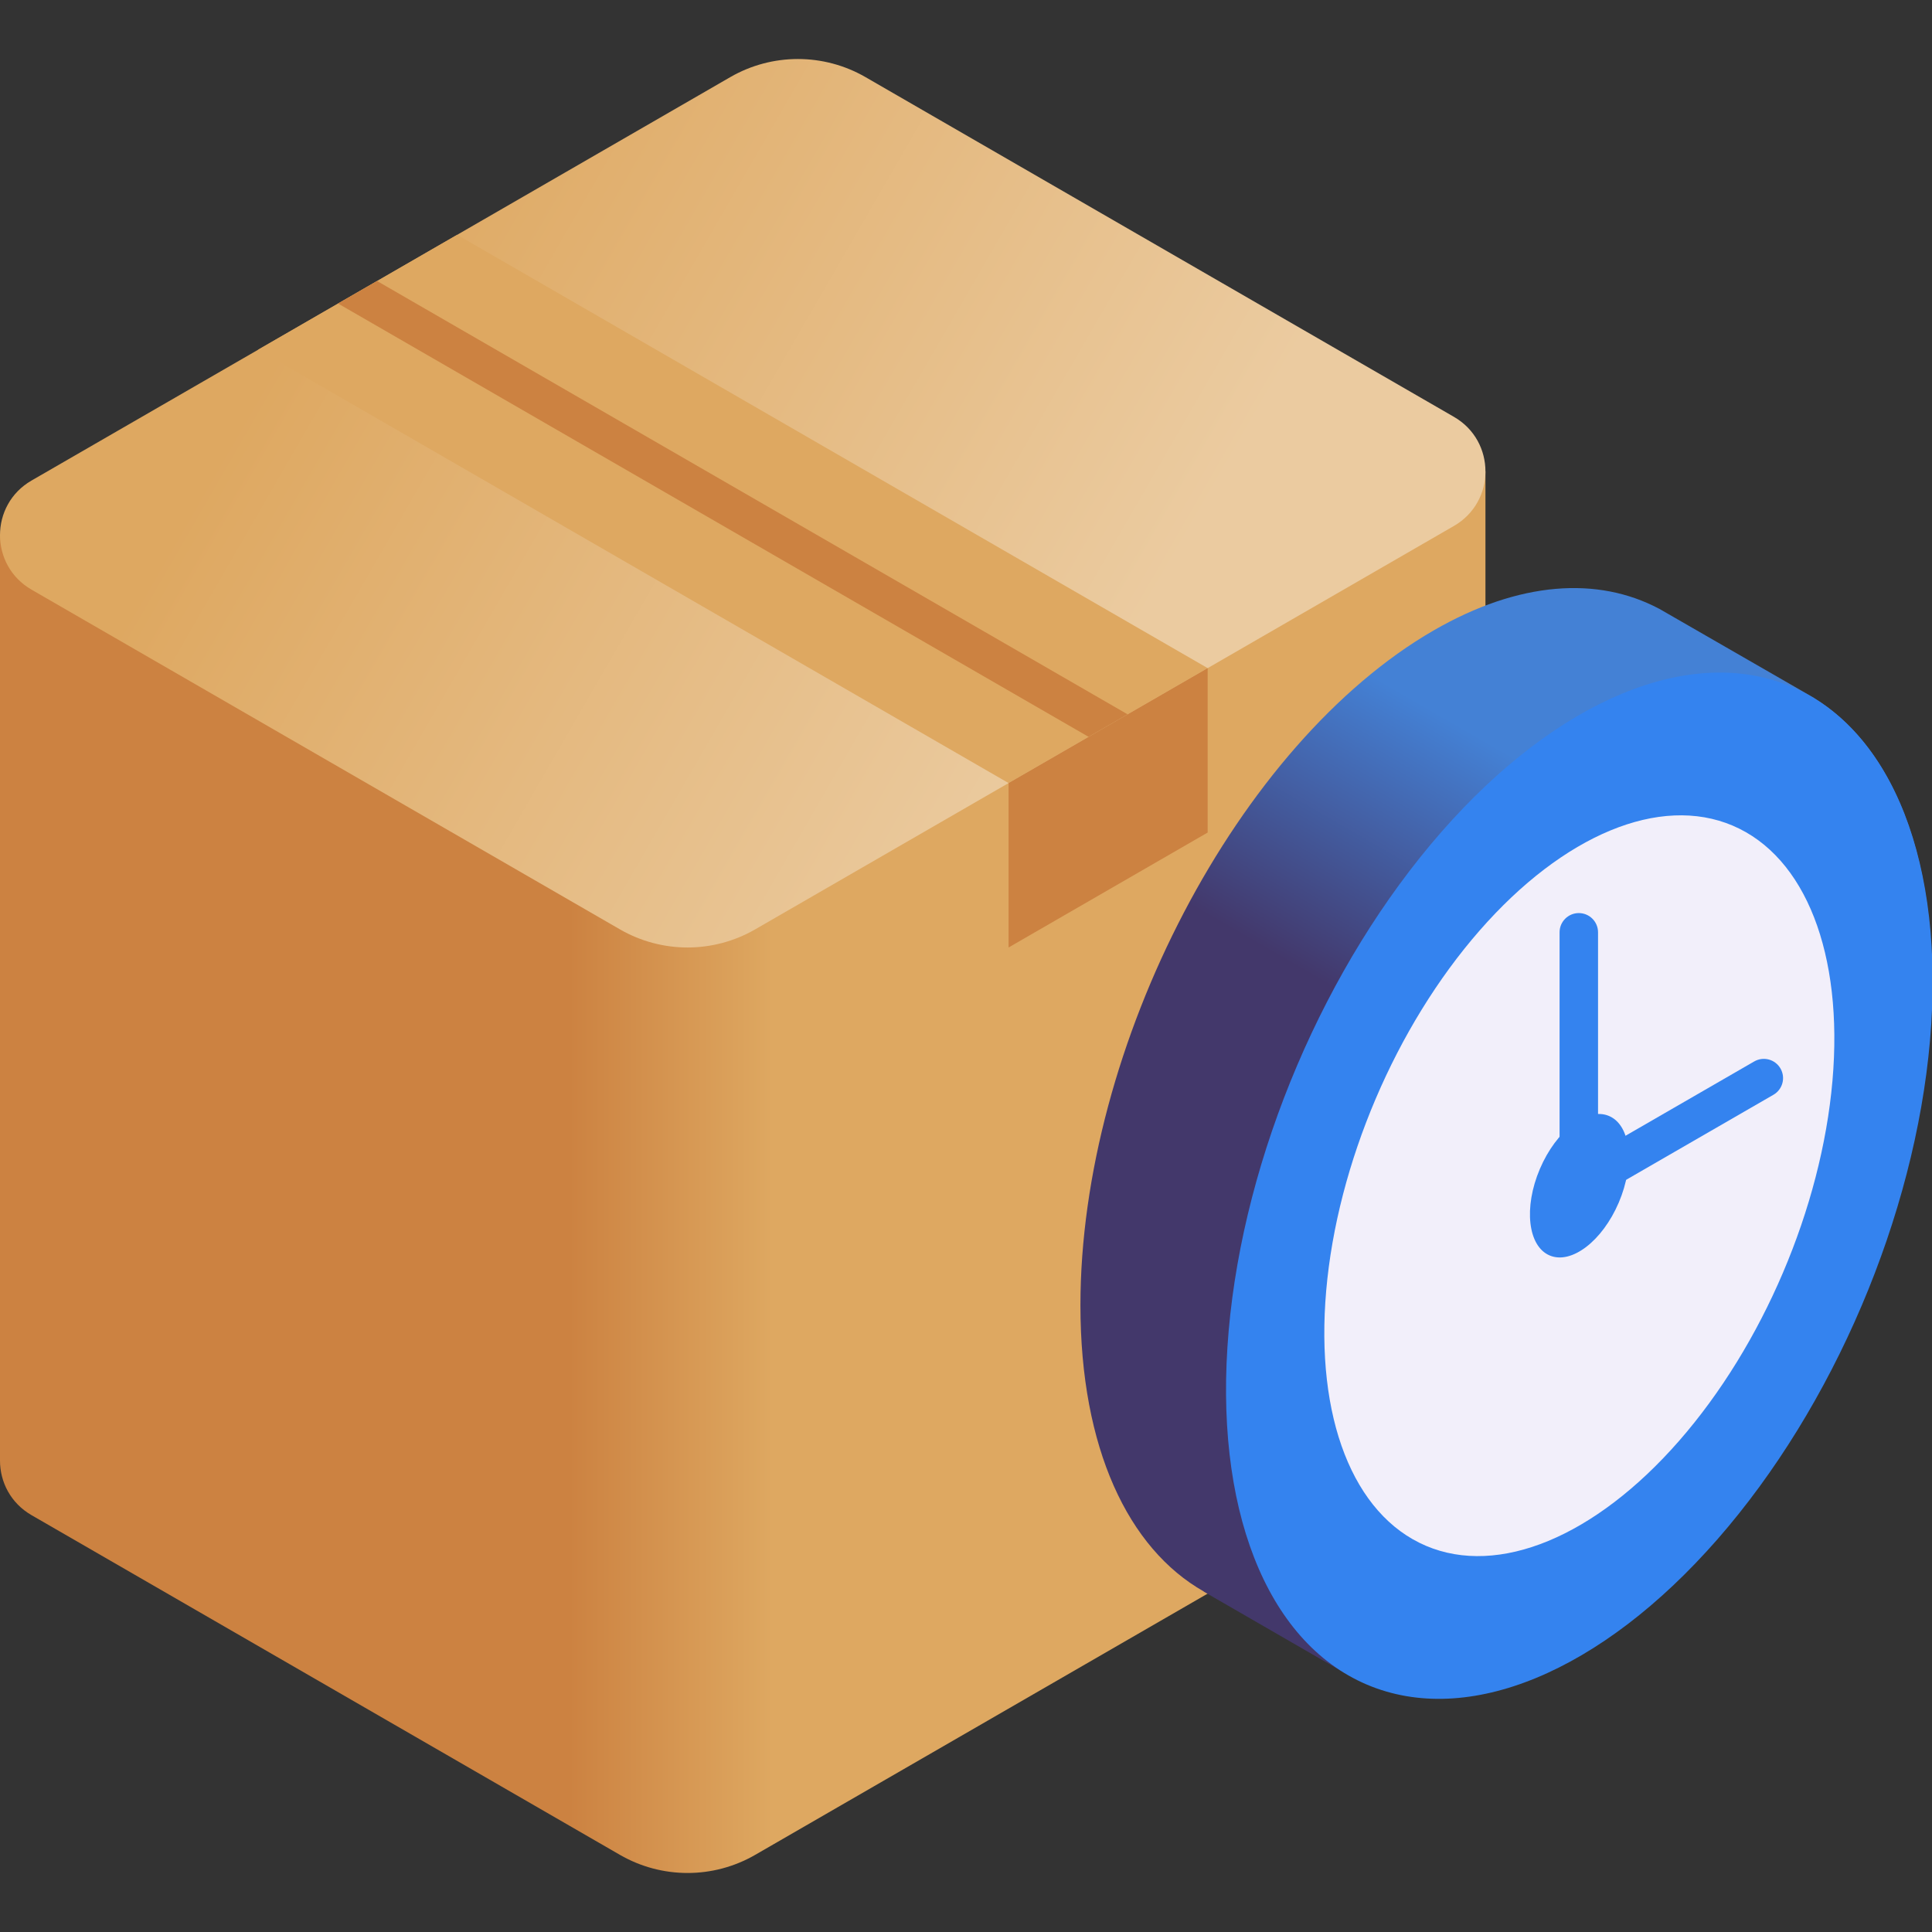 <?xml version="1.0" encoding="UTF-8"?> <svg xmlns="http://www.w3.org/2000/svg" xmlns:xlink="http://www.w3.org/1999/xlink" xmlns:svgjs="http://svgjs.com/svgjs" width="512" height="512" x="0" y="0" viewBox="0 0 512 512" style="enable-background:new 0 0 512 512" xml:space="preserve" class=""><rect x="0" y="0" width="512" height="512" fill="#333333" stroke="none"/> <g> <linearGradient xmlns="http://www.w3.org/2000/svg" id="SVGID_1_" gradientUnits="userSpaceOnUse" x1="150.747" x2="204.823" y1="310.644" y2="310.644"> <stop offset="0" stop-color="#cc8241"></stop> <stop offset="1" stop-color="#dea861"></stop> </linearGradient> <linearGradient xmlns="http://www.w3.org/2000/svg" id="SVGID_2_" gradientUnits="userSpaceOnUse" x1="87.235" x2="289.748" y1="70.091" y2="187.013"> <stop offset="0" stop-color="#dea861"></stop> <stop offset="1" stop-color="#ebcba0"></stop> </linearGradient> <linearGradient xmlns="http://www.w3.org/2000/svg" id="SVGID_3_" gradientUnits="userSpaceOnUse" x1="405.513" x2="443.982" y1="291.948" y2="225.319"> <stop stop-opacity="1" stop-color="#43386b" offset="0"></stop> <stop stop-opacity="1" stop-color="#4481d5" offset="1"></stop> </linearGradient> <g xmlns="http://www.w3.org/2000/svg"> <g> <path d="m393.659 370.192v-245.267l-393.659 16.881v245.266c-.001 5.62 2.78 11.24 8.342 14.452l155.945 90.034c11.091 6.403 24.756 6.403 35.846 0l185.183-106.915c5.563-3.211 8.344-8.831 8.343-14.451z" fill="url(#SVGID_1_)" data-original="url(#SVGID_1_)" style=""></path> <path d="m8.342 127.357 185.184-106.916c11.091-6.403 24.755-6.403 35.846 0l155.945 90.035c11.124 6.422 11.124 22.478 0 28.9l-185.184 106.915c-11.091 6.403-24.755 6.403-35.846 0l-155.945-90.035c-11.123-6.422-11.123-22.477 0-28.899z" fill="url(#SVGID_2_)" data-original="url(#SVGID_2_)" style=""></path> <path d="m68.387 92.69 198.896 114.832 52.76-30.461-198.896-114.832z" fill="#dea861" data-original="#dea861" style=""></path> <g fill="#cc8241"> <path d="m99.921 74.468 198.896 114.832-10.335 5.967-198.896-114.832z" fill="#cc8241" data-original="#cc8241" style=""></path> <path d="m267.283 207.522v43.571l52.76-30.461v-43.571z" fill="#cc8241" data-original="#cc8241" style=""></path> </g> </g> <g> <path d="m480.749 184.969.005-.01-41.069-23.643-.003.006c-16.212-8.59-37.037-7.367-59.757 5.751-51.693 29.845-93.599 109.914-93.599 178.839 0 37.894 12.683 64.494 32.679 75.837l-.014.031 37.524 21.664.039-.08c16.494 9.859 38.132 9.147 61.845-4.544 51.694-29.845 93.6-109.914 93.6-178.839.001-36.987-12.077-63.228-31.25-75.012z" fill="url(#SVGID_3_)" data-original="url(#SVGID_3_)" style=""></path> <g transform="matrix(.392 -.92 .92 .392 -34.373 576.059)"> <ellipse cx="418.4" cy="314.021" fill="#3483ef" rx="143.693" ry="81.293" data-original="#a996eb" style="" class=""></ellipse> <ellipse cx="418.4" cy="314.021" fill="#f2effa" rx="103.72" ry="58.679" data-original="#f2effa" style=""></ellipse> <ellipse cx="418.4" cy="314.021" fill="#3483ef" rx="20.085" ry="11.363" data-original="#a996eb" style="" class=""></ellipse> </g> <g> <path d="m413.303 322.848v-75.777c0-2.815 2.282-5.097 5.097-5.097s5.097 2.282 5.097 5.097v58.121l41.389-23.896c2.438-1.409 5.555-.571 6.962 1.866 1.407 2.438.571 5.555-1.867 6.963z" fill="#3483ef" data-original="#a996eb" style="" class=""></path> </g> </g> </g> </g> </svg> 